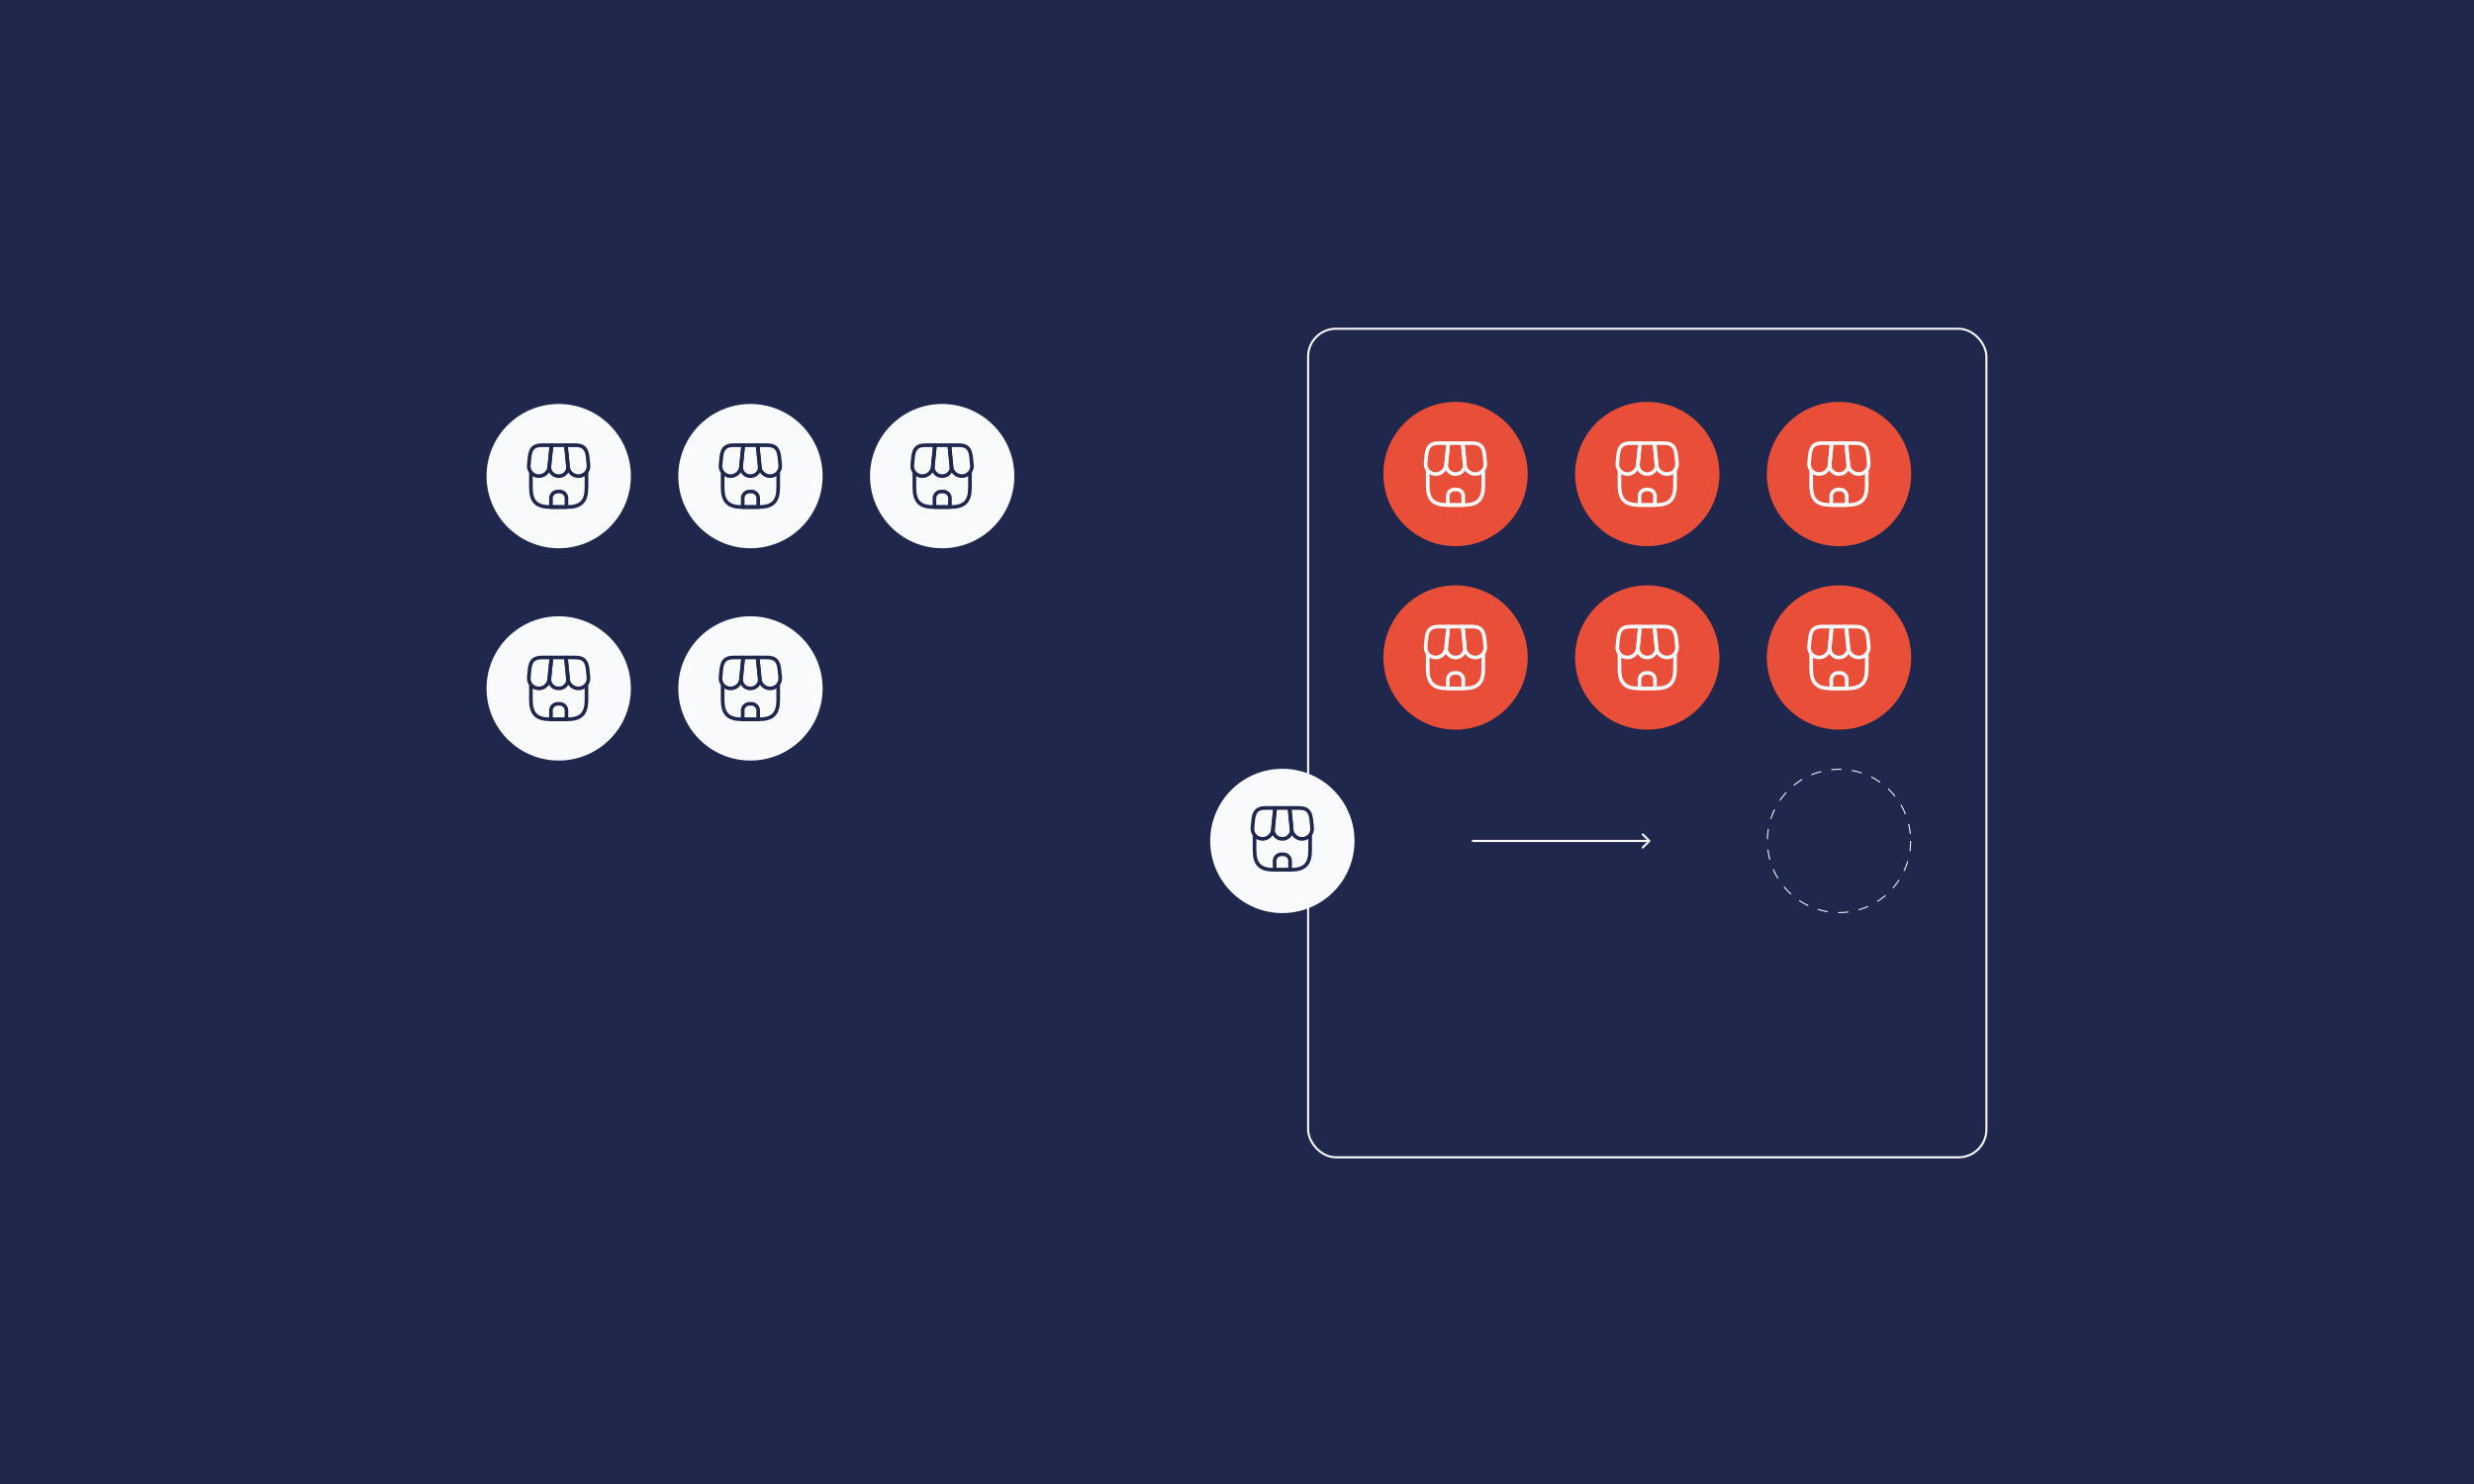 <svg width="1200" height="720" viewBox="0 0 1200 720" fill="none" xmlns="http://www.w3.org/2000/svg">
<rect width="1200" height="720" fill="#20274D"/>
<rect x="634.5" y="159.5" width="329" height="402" rx="13.5" stroke="#F9FAFB"/>
<circle cx="892" cy="408" r="34.75" stroke="#F9FAFB" stroke-width="0.5" stroke-dasharray="5 5"/>
<path d="M800.354 408.354C800.549 408.158 800.549 407.842 800.354 407.646L797.172 404.464C796.976 404.269 796.66 404.269 796.464 404.464C796.269 404.66 796.269 404.976 796.464 405.172L799.293 408L796.464 410.828C796.269 411.024 796.269 411.34 796.464 411.536C796.66 411.731 796.976 411.731 797.172 411.536L800.354 408.354ZM714 408.5L800 408.5L800 407.5L714 407.5L714 408.5Z" fill="#F9FAFB"/>
<circle cx="892" cy="319" r="35" fill="#E94F38"/>
<path d="M878.516 317.83V324.565C878.516 331.3 881.216 334 887.951 334H896.036C902.771 334 905.471 331.3 905.471 324.565V317.83" stroke="#F9FAFB" stroke-width="1.77" stroke-linecap="round" stroke-linejoin="round"/>
<path d="M892.001 319C892.637 319.012 893.268 318.888 893.852 318.635C894.436 318.382 894.959 318.007 895.385 317.535C895.812 317.063 896.132 316.505 896.325 315.899C896.517 315.292 896.577 314.652 896.501 314.02L895.511 304H888.506L887.501 314.02C887.425 314.652 887.485 315.292 887.677 315.899C887.87 316.505 888.19 317.063 888.616 317.535C889.043 318.007 889.566 318.382 890.15 318.635C890.733 318.888 891.365 319.012 892.001 319Z" stroke="#F9FAFB" stroke-width="1.77" stroke-linecap="round" stroke-linejoin="round"/>
<path d="M901.466 319C902.166 319.014 902.861 318.878 903.503 318.601C904.146 318.323 904.721 317.911 905.19 317.392C905.66 316.873 906.012 316.259 906.224 315.592C906.435 314.925 906.501 314.22 906.416 313.525L905.996 309.4C905.456 305.5 903.956 304 900.026 304H895.451L896.501 314.515C896.652 315.735 897.236 316.859 898.148 317.683C899.06 318.506 900.238 318.974 901.466 319Z" stroke="#F9FAFB" stroke-width="1.77" stroke-linecap="round" stroke-linejoin="round"/>
<path d="M882.46 319C883.688 318.976 884.865 318.509 885.775 317.684C886.685 316.86 887.266 315.734 887.41 314.515L887.74 311.2L888.46 304H883.885C879.955 304 878.455 305.5 877.915 309.4L877.51 313.525C877.426 314.22 877.491 314.925 877.703 315.592C877.914 316.259 878.267 316.873 878.736 317.392C879.206 317.911 879.781 318.323 880.424 318.601C881.066 318.878 881.761 319.014 882.46 319Z" stroke="#F9FAFB" stroke-width="1.77" stroke-linecap="round" stroke-linejoin="round"/>
<path d="M891.999 326.5C891.489 326.426 890.97 326.473 890.481 326.635C889.992 326.798 889.549 327.072 889.184 327.436C888.82 327.8 888.546 328.244 888.384 328.732C888.221 329.221 888.175 329.741 888.249 330.25V334H895.749V330.25C895.823 329.741 895.776 329.221 895.614 328.732C895.451 328.244 895.177 327.8 894.813 327.436C894.449 327.072 894.005 326.798 893.517 326.635C893.028 326.473 892.508 326.426 891.999 326.5Z" stroke="#F9FAFB" stroke-width="1.77" stroke-linecap="round" stroke-linejoin="round"/>
<circle cx="799" cy="319" r="35" fill="#E94F38"/>
<path d="M785.516 317.83V324.565C785.516 331.3 788.216 334 794.951 334H803.036C809.771 334 812.471 331.3 812.471 324.565V317.83" stroke="#F9FAFB" stroke-width="1.77" stroke-linecap="round" stroke-linejoin="round"/>
<path d="M799.001 319C799.637 319.012 800.268 318.888 800.852 318.635C801.436 318.382 801.959 318.007 802.385 317.535C802.812 317.063 803.132 316.505 803.325 315.899C803.517 315.292 803.577 314.652 803.501 314.02L802.511 304H795.506L794.501 314.02C794.425 314.652 794.485 315.292 794.677 315.899C794.87 316.505 795.19 317.063 795.616 317.535C796.043 318.007 796.566 318.382 797.15 318.635C797.733 318.888 798.365 319.012 799.001 319Z" stroke="#F9FAFB" stroke-width="1.77" stroke-linecap="round" stroke-linejoin="round"/>
<path d="M808.466 319C809.166 319.014 809.861 318.878 810.503 318.601C811.146 318.323 811.721 317.911 812.19 317.392C812.66 316.873 813.012 316.259 813.224 315.592C813.435 314.925 813.501 314.22 813.416 313.525L812.996 309.4C812.456 305.5 810.956 304 807.026 304H802.451L803.501 314.515C803.652 315.735 804.236 316.859 805.148 317.683C806.06 318.506 807.238 318.974 808.466 319Z" stroke="#F9FAFB" stroke-width="1.77" stroke-linecap="round" stroke-linejoin="round"/>
<path d="M789.46 319C790.688 318.976 791.865 318.509 792.775 317.684C793.685 316.86 794.266 315.734 794.41 314.515L794.74 311.2L795.46 304H790.885C786.955 304 785.455 305.5 784.915 309.4L784.51 313.525C784.426 314.22 784.491 314.925 784.703 315.592C784.914 316.259 785.267 316.873 785.736 317.392C786.206 317.911 786.781 318.323 787.424 318.601C788.066 318.878 788.761 319.014 789.46 319Z" stroke="#F9FAFB" stroke-width="1.77" stroke-linecap="round" stroke-linejoin="round"/>
<path d="M798.999 326.5C798.489 326.426 797.97 326.473 797.481 326.635C796.992 326.798 796.549 327.072 796.184 327.436C795.82 327.8 795.546 328.244 795.384 328.732C795.221 329.221 795.175 329.741 795.249 330.25V334H802.749V330.25C802.823 329.741 802.776 329.221 802.614 328.732C802.451 328.244 802.177 327.8 801.813 327.436C801.449 327.072 801.005 326.798 800.517 326.635C800.028 326.473 799.508 326.426 798.999 326.5Z" stroke="#F9FAFB" stroke-width="1.77" stroke-linecap="round" stroke-linejoin="round"/>
<circle cx="706" cy="319" r="35" fill="#E94F38"/>
<path d="M692.516 317.83V324.565C692.516 331.3 695.216 334 701.951 334H710.036C716.771 334 719.471 331.3 719.471 324.565V317.83" stroke="#F9FAFB" stroke-width="1.77" stroke-linecap="round" stroke-linejoin="round"/>
<path d="M706.001 319C706.637 319.012 707.268 318.888 707.852 318.635C708.436 318.382 708.959 318.007 709.385 317.535C709.812 317.063 710.132 316.505 710.325 315.899C710.517 315.292 710.577 314.652 710.501 314.02L709.511 304H702.506L701.501 314.02C701.425 314.652 701.485 315.292 701.677 315.899C701.87 316.505 702.19 317.063 702.616 317.535C703.043 318.007 703.566 318.382 704.15 318.635C704.733 318.888 705.365 319.012 706.001 319Z" stroke="#F9FAFB" stroke-width="1.77" stroke-linecap="round" stroke-linejoin="round"/>
<path d="M715.466 319C716.166 319.014 716.861 318.878 717.503 318.601C718.146 318.323 718.721 317.911 719.19 317.392C719.66 316.873 720.012 316.259 720.224 315.592C720.435 314.925 720.501 314.22 720.416 313.525L719.996 309.4C719.456 305.5 717.956 304 714.026 304H709.451L710.501 314.515C710.652 315.735 711.236 316.859 712.148 317.683C713.06 318.506 714.238 318.974 715.466 319Z" stroke="#F9FAFB" stroke-width="1.77" stroke-linecap="round" stroke-linejoin="round"/>
<path d="M696.46 319C697.688 318.976 698.865 318.509 699.775 317.684C700.685 316.86 701.266 315.734 701.41 314.515L701.74 311.2L702.46 304H697.885C693.955 304 692.455 305.5 691.915 309.4L691.51 313.525C691.426 314.22 691.491 314.925 691.703 315.592C691.914 316.259 692.267 316.873 692.736 317.392C693.206 317.911 693.781 318.323 694.424 318.601C695.066 318.878 695.761 319.014 696.46 319Z" stroke="#F9FAFB" stroke-width="1.77" stroke-linecap="round" stroke-linejoin="round"/>
<path d="M705.999 326.5C705.489 326.426 704.97 326.473 704.481 326.635C703.992 326.798 703.549 327.072 703.184 327.436C702.82 327.8 702.546 328.244 702.384 328.732C702.221 329.221 702.175 329.741 702.249 330.25V334H709.749V330.25C709.823 329.741 709.776 329.221 709.614 328.732C709.451 328.244 709.177 327.8 708.813 327.436C708.449 327.072 708.005 326.798 707.517 326.635C707.028 326.473 706.508 326.426 705.999 326.5Z" stroke="#F9FAFB" stroke-width="1.77" stroke-linecap="round" stroke-linejoin="round"/>
<circle cx="892" cy="230" r="35" fill="#E94F38"/>
<path d="M878.516 228.83V235.565C878.516 242.3 881.216 245 887.951 245H896.036C902.771 245 905.471 242.3 905.471 235.565V228.83" stroke="#F9FAFB" stroke-width="1.77" stroke-linecap="round" stroke-linejoin="round"/>
<path d="M892.001 230C892.637 230.012 893.268 229.888 893.852 229.635C894.436 229.382 894.959 229.007 895.385 228.535C895.812 228.063 896.132 227.505 896.325 226.899C896.517 226.292 896.577 225.652 896.501 225.02L895.511 215H888.506L887.501 225.02C887.425 225.652 887.485 226.292 887.677 226.899C887.87 227.505 888.19 228.063 888.616 228.535C889.043 229.007 889.566 229.382 890.15 229.635C890.733 229.888 891.365 230.012 892.001 230Z" stroke="#F9FAFB" stroke-width="1.77" stroke-linecap="round" stroke-linejoin="round"/>
<path d="M901.466 230C902.166 230.014 902.861 229.878 903.503 229.601C904.146 229.323 904.721 228.911 905.19 228.392C905.66 227.873 906.012 227.259 906.224 226.592C906.435 225.925 906.501 225.22 906.416 224.525L905.996 220.4C905.456 216.5 903.956 215 900.026 215H895.451L896.501 225.515C896.652 226.735 897.236 227.859 898.148 228.683C899.06 229.506 900.238 229.974 901.466 230Z" stroke="#F9FAFB" stroke-width="1.77" stroke-linecap="round" stroke-linejoin="round"/>
<path d="M882.46 230C883.688 229.976 884.865 229.509 885.775 228.684C886.685 227.86 887.266 226.734 887.41 225.515L887.74 222.2L888.46 215H883.885C879.955 215 878.455 216.5 877.915 220.4L877.51 224.525C877.426 225.22 877.491 225.925 877.703 226.592C877.914 227.259 878.267 227.873 878.736 228.392C879.206 228.911 879.781 229.323 880.424 229.601C881.066 229.878 881.761 230.014 882.46 230Z" stroke="#F9FAFB" stroke-width="1.77" stroke-linecap="round" stroke-linejoin="round"/>
<path d="M891.999 237.5C891.489 237.426 890.97 237.473 890.481 237.635C889.992 237.798 889.549 238.072 889.184 238.436C888.82 238.8 888.546 239.244 888.384 239.732C888.221 240.221 888.175 240.741 888.249 241.25V245H895.749V241.25C895.823 240.741 895.776 240.221 895.614 239.732C895.451 239.244 895.177 238.8 894.813 238.436C894.449 238.072 894.005 237.798 893.517 237.635C893.028 237.473 892.508 237.426 891.999 237.5Z" stroke="#F9FAFB" stroke-width="1.77" stroke-linecap="round" stroke-linejoin="round"/>
<circle cx="799" cy="230" r="35" fill="#E94F38"/>
<path d="M785.516 228.83V235.565C785.516 242.3 788.216 245 794.951 245H803.036C809.771 245 812.471 242.3 812.471 235.565V228.83" stroke="#F9FAFB" stroke-width="1.77" stroke-linecap="round" stroke-linejoin="round"/>
<path d="M799.001 230C799.637 230.012 800.268 229.888 800.852 229.635C801.436 229.382 801.959 229.007 802.385 228.535C802.812 228.063 803.132 227.505 803.325 226.899C803.517 226.292 803.577 225.652 803.501 225.02L802.511 215H795.506L794.501 225.02C794.425 225.652 794.485 226.292 794.677 226.899C794.87 227.505 795.19 228.063 795.616 228.535C796.043 229.007 796.566 229.382 797.15 229.635C797.733 229.888 798.365 230.012 799.001 230Z" stroke="#F9FAFB" stroke-width="1.77" stroke-linecap="round" stroke-linejoin="round"/>
<path d="M808.466 230C809.166 230.014 809.861 229.878 810.503 229.601C811.146 229.323 811.721 228.911 812.19 228.392C812.66 227.873 813.012 227.259 813.224 226.592C813.435 225.925 813.501 225.22 813.416 224.525L812.996 220.4C812.456 216.5 810.956 215 807.026 215H802.451L803.501 225.515C803.652 226.735 804.236 227.859 805.148 228.683C806.06 229.506 807.238 229.974 808.466 230Z" stroke="#F9FAFB" stroke-width="1.77" stroke-linecap="round" stroke-linejoin="round"/>
<path d="M789.46 230C790.688 229.976 791.865 229.509 792.775 228.684C793.685 227.86 794.266 226.734 794.41 225.515L794.74 222.2L795.46 215H790.885C786.955 215 785.455 216.5 784.915 220.4L784.51 224.525C784.426 225.22 784.491 225.925 784.703 226.592C784.914 227.259 785.267 227.873 785.736 228.392C786.206 228.911 786.781 229.323 787.424 229.601C788.066 229.878 788.761 230.014 789.46 230Z" stroke="#F9FAFB" stroke-width="1.77" stroke-linecap="round" stroke-linejoin="round"/>
<path d="M798.999 237.5C798.489 237.426 797.97 237.473 797.481 237.635C796.992 237.798 796.549 238.072 796.184 238.436C795.82 238.8 795.546 239.244 795.384 239.732C795.221 240.221 795.175 240.741 795.249 241.25V245H802.749V241.25C802.823 240.741 802.776 240.221 802.614 239.732C802.451 239.244 802.177 238.8 801.813 238.436C801.449 238.072 801.005 237.798 800.517 237.635C800.028 237.473 799.508 237.426 798.999 237.5Z" stroke="#F9FAFB" stroke-width="1.77" stroke-linecap="round" stroke-linejoin="round"/>
<circle cx="706" cy="230" r="35" fill="#E94F38"/>
<path d="M692.516 228.83V235.565C692.516 242.3 695.216 245 701.951 245H710.036C716.771 245 719.471 242.3 719.471 235.565V228.83" stroke="#F9FAFB" stroke-width="1.77" stroke-linecap="round" stroke-linejoin="round"/>
<path d="M706.001 230C706.637 230.012 707.268 229.888 707.852 229.635C708.436 229.382 708.959 229.007 709.385 228.535C709.812 228.063 710.132 227.505 710.325 226.899C710.517 226.292 710.577 225.652 710.501 225.02L709.511 215H702.506L701.501 225.02C701.425 225.652 701.485 226.292 701.677 226.899C701.87 227.505 702.19 228.063 702.616 228.535C703.043 229.007 703.566 229.382 704.15 229.635C704.733 229.888 705.365 230.012 706.001 230Z" stroke="#F9FAFB" stroke-width="1.77" stroke-linecap="round" stroke-linejoin="round"/>
<path d="M715.466 230C716.166 230.014 716.861 229.878 717.503 229.601C718.146 229.323 718.721 228.911 719.19 228.392C719.66 227.873 720.012 227.259 720.224 226.592C720.435 225.925 720.501 225.22 720.416 224.525L719.996 220.4C719.456 216.5 717.956 215 714.026 215H709.451L710.501 225.515C710.652 226.735 711.236 227.859 712.148 228.683C713.06 229.506 714.238 229.974 715.466 230Z" stroke="#F9FAFB" stroke-width="1.77" stroke-linecap="round" stroke-linejoin="round"/>
<path d="M696.46 230C697.688 229.976 698.865 229.509 699.775 228.684C700.685 227.86 701.266 226.734 701.41 225.515L701.74 222.2L702.46 215H697.885C693.955 215 692.455 216.5 691.915 220.4L691.51 224.525C691.426 225.22 691.491 225.925 691.703 226.592C691.914 227.259 692.267 227.873 692.736 228.392C693.206 228.911 693.781 229.323 694.424 229.601C695.066 229.878 695.761 230.014 696.46 230Z" stroke="#F9FAFB" stroke-width="1.77" stroke-linecap="round" stroke-linejoin="round"/>
<path d="M705.999 237.5C705.489 237.426 704.97 237.473 704.481 237.635C703.992 237.798 703.549 238.072 703.184 238.436C702.82 238.8 702.546 239.244 702.384 239.732C702.221 240.221 702.175 240.741 702.249 241.25V245H709.749V241.25C709.823 240.741 709.776 240.221 709.614 239.732C709.451 239.244 709.177 238.8 708.813 238.436C708.449 238.072 708.005 237.798 707.517 237.635C707.028 237.473 706.508 237.426 705.999 237.5Z" stroke="#F9FAFB" stroke-width="1.77" stroke-linecap="round" stroke-linejoin="round"/>
<circle cx="271" cy="334" r="35" fill="#F9FAFB"/>
<path d="M257.516 332.83V339.565C257.516 346.3 260.216 349 266.951 349H275.036C281.771 349 284.471 346.3 284.471 339.565V332.83" stroke="#20274D" stroke-width="1.77" stroke-linecap="round" stroke-linejoin="round"/>
<path d="M271.001 334C271.637 334.012 272.268 333.888 272.852 333.635C273.436 333.382 273.959 333.007 274.385 332.535C274.812 332.063 275.132 331.505 275.325 330.899C275.517 330.292 275.577 329.652 275.501 329.02L274.511 319H267.506L266.501 329.02C266.425 329.652 266.485 330.292 266.677 330.899C266.87 331.505 267.19 332.063 267.616 332.535C268.043 333.007 268.566 333.382 269.15 333.635C269.733 333.888 270.365 334.012 271.001 334Z" stroke="#20274D" stroke-width="1.77" stroke-linecap="round" stroke-linejoin="round"/>
<path d="M280.466 334C281.166 334.014 281.861 333.878 282.503 333.601C283.146 333.323 283.721 332.911 284.19 332.392C284.66 331.873 285.012 331.259 285.224 330.592C285.435 329.925 285.501 329.22 285.416 328.525L284.996 324.4C284.456 320.5 282.956 319 279.026 319H274.451L275.501 329.515C275.652 330.735 276.236 331.859 277.148 332.683C278.06 333.506 279.238 333.974 280.466 334Z" stroke="#20274D" stroke-width="1.77" stroke-linecap="round" stroke-linejoin="round"/>
<path d="M261.46 334C262.688 333.976 263.865 333.509 264.775 332.684C265.685 331.86 266.266 330.734 266.41 329.515L266.74 326.2L267.46 319H262.885C258.955 319 257.455 320.5 256.915 324.4L256.51 328.525C256.426 329.22 256.491 329.925 256.703 330.592C256.914 331.259 257.267 331.873 257.736 332.392C258.206 332.911 258.781 333.323 259.424 333.601C260.066 333.878 260.761 334.014 261.46 334Z" stroke="#20274D" stroke-width="1.77" stroke-linecap="round" stroke-linejoin="round"/>
<path d="M270.999 341.5C270.489 341.426 269.97 341.473 269.481 341.635C268.992 341.798 268.549 342.072 268.184 342.436C267.82 342.8 267.546 343.244 267.384 343.732C267.221 344.221 267.175 344.741 267.249 345.25V349H274.749V345.25C274.823 344.741 274.776 344.221 274.614 343.732C274.451 343.244 274.177 342.8 273.813 342.436C273.449 342.072 273.005 341.798 272.517 341.635C272.028 341.473 271.508 341.426 270.999 341.5Z" stroke="#20274D" stroke-width="1.77" stroke-linecap="round" stroke-linejoin="round"/>
<circle cx="364" cy="334" r="35" fill="#F9FAFB"/>
<path d="M350.516 332.83V339.565C350.516 346.3 353.216 349 359.951 349H368.036C374.771 349 377.471 346.3 377.471 339.565V332.83" stroke="#20274D" stroke-width="1.77" stroke-linecap="round" stroke-linejoin="round"/>
<path d="M364.001 334C364.637 334.012 365.268 333.888 365.852 333.635C366.436 333.382 366.959 333.007 367.385 332.535C367.812 332.063 368.132 331.505 368.325 330.899C368.517 330.292 368.577 329.652 368.501 329.02L367.511 319H360.506L359.501 329.02C359.425 329.652 359.485 330.292 359.677 330.899C359.87 331.505 360.19 332.063 360.616 332.535C361.043 333.007 361.566 333.382 362.15 333.635C362.733 333.888 363.365 334.012 364.001 334Z" stroke="#20274D" stroke-width="1.77" stroke-linecap="round" stroke-linejoin="round"/>
<path d="M373.466 334C374.166 334.014 374.861 333.878 375.503 333.601C376.146 333.323 376.721 332.911 377.19 332.392C377.66 331.873 378.012 331.259 378.224 330.592C378.435 329.925 378.501 329.22 378.416 328.525L377.996 324.4C377.456 320.5 375.956 319 372.026 319H367.451L368.501 329.515C368.652 330.735 369.236 331.859 370.148 332.683C371.06 333.506 372.238 333.974 373.466 334Z" stroke="#20274D" stroke-width="1.77" stroke-linecap="round" stroke-linejoin="round"/>
<path d="M354.46 334C355.688 333.976 356.865 333.509 357.775 332.684C358.685 331.86 359.266 330.734 359.41 329.515L359.74 326.2L360.46 319H355.885C351.955 319 350.455 320.5 349.915 324.4L349.51 328.525C349.426 329.22 349.491 329.925 349.703 330.592C349.914 331.259 350.267 331.873 350.736 332.392C351.206 332.911 351.781 333.323 352.424 333.601C353.066 333.878 353.761 334.014 354.46 334Z" stroke="#20274D" stroke-width="1.77" stroke-linecap="round" stroke-linejoin="round"/>
<path d="M363.999 341.5C363.489 341.426 362.97 341.473 362.481 341.635C361.992 341.798 361.549 342.072 361.184 342.436C360.82 342.8 360.546 343.244 360.384 343.732C360.221 344.221 360.175 344.741 360.249 345.25V349H367.749V345.25C367.823 344.741 367.776 344.221 367.614 343.732C367.451 343.244 367.177 342.8 366.813 342.436C366.449 342.072 366.005 341.798 365.517 341.635C365.028 341.473 364.508 341.426 363.999 341.5Z" stroke="#20274D" stroke-width="1.77" stroke-linecap="round" stroke-linejoin="round"/>
<circle cx="364" cy="231" r="35" fill="#F9FAFB"/>
<path d="M350.516 229.83V236.565C350.516 243.3 353.216 246 359.951 246H368.036C374.771 246 377.471 243.3 377.471 236.565V229.83" stroke="#20274D" stroke-width="1.77" stroke-linecap="round" stroke-linejoin="round"/>
<path d="M364.001 231C364.637 231.012 365.268 230.888 365.852 230.635C366.436 230.382 366.959 230.007 367.385 229.535C367.812 229.063 368.132 228.505 368.325 227.899C368.517 227.292 368.577 226.652 368.501 226.02L367.511 216H360.506L359.501 226.02C359.425 226.652 359.485 227.292 359.677 227.899C359.87 228.505 360.19 229.063 360.616 229.535C361.043 230.007 361.566 230.382 362.15 230.635C362.733 230.888 363.365 231.012 364.001 231Z" stroke="#20274D" stroke-width="1.77" stroke-linecap="round" stroke-linejoin="round"/>
<path d="M373.466 231C374.166 231.014 374.861 230.878 375.503 230.601C376.146 230.323 376.721 229.911 377.19 229.392C377.66 228.873 378.012 228.259 378.224 227.592C378.435 226.925 378.501 226.22 378.416 225.525L377.996 221.4C377.456 217.5 375.956 216 372.026 216H367.451L368.501 226.515C368.652 227.735 369.236 228.859 370.148 229.683C371.06 230.506 372.238 230.974 373.466 231Z" stroke="#20274D" stroke-width="1.77" stroke-linecap="round" stroke-linejoin="round"/>
<path d="M354.46 231C355.688 230.976 356.865 230.509 357.775 229.684C358.685 228.86 359.266 227.734 359.41 226.515L359.74 223.2L360.46 216H355.885C351.955 216 350.455 217.5 349.915 221.4L349.51 225.525C349.426 226.22 349.491 226.925 349.703 227.592C349.914 228.259 350.267 228.873 350.736 229.392C351.206 229.911 351.781 230.323 352.424 230.601C353.066 230.878 353.761 231.014 354.46 231Z" stroke="#20274D" stroke-width="1.77" stroke-linecap="round" stroke-linejoin="round"/>
<path d="M363.999 238.5C363.489 238.426 362.97 238.473 362.481 238.635C361.992 238.798 361.549 239.072 361.184 239.436C360.82 239.8 360.546 240.244 360.384 240.732C360.221 241.221 360.175 241.741 360.249 242.25V246H367.749V242.25C367.823 241.741 367.776 241.221 367.614 240.732C367.451 240.244 367.177 239.8 366.813 239.436C366.449 239.072 366.005 238.798 365.517 238.635C365.028 238.473 364.508 238.426 363.999 238.5Z" stroke="#20274D" stroke-width="1.77" stroke-linecap="round" stroke-linejoin="round"/>
<circle cx="457" cy="231" r="35" fill="#F9FAFB"/>
<path d="M443.516 229.83V236.565C443.516 243.3 446.216 246 452.951 246H461.036C467.771 246 470.471 243.3 470.471 236.565V229.83" stroke="#20274D" stroke-width="1.77" stroke-linecap="round" stroke-linejoin="round"/>
<path d="M457.001 231C457.637 231.012 458.268 230.888 458.852 230.635C459.436 230.382 459.959 230.007 460.385 229.535C460.812 229.063 461.132 228.505 461.325 227.899C461.517 227.292 461.577 226.652 461.501 226.02L460.511 216H453.506L452.501 226.02C452.425 226.652 452.485 227.292 452.677 227.899C452.87 228.505 453.19 229.063 453.616 229.535C454.043 230.007 454.566 230.382 455.15 230.635C455.733 230.888 456.365 231.012 457.001 231Z" stroke="#20274D" stroke-width="1.77" stroke-linecap="round" stroke-linejoin="round"/>
<path d="M466.466 231C467.166 231.014 467.861 230.878 468.503 230.601C469.146 230.323 469.721 229.911 470.19 229.392C470.66 228.873 471.012 228.259 471.224 227.592C471.435 226.925 471.501 226.22 471.416 225.525L470.996 221.4C470.456 217.5 468.956 216 465.026 216H460.451L461.501 226.515C461.652 227.735 462.236 228.859 463.148 229.683C464.06 230.506 465.238 230.974 466.466 231Z" stroke="#20274D" stroke-width="1.77" stroke-linecap="round" stroke-linejoin="round"/>
<path d="M447.46 231C448.688 230.976 449.865 230.509 450.775 229.684C451.685 228.86 452.266 227.734 452.41 226.515L452.74 223.2L453.46 216H448.885C444.955 216 443.455 217.5 442.915 221.4L442.51 225.525C442.426 226.22 442.491 226.925 442.703 227.592C442.914 228.259 443.267 228.873 443.736 229.392C444.206 229.911 444.781 230.323 445.424 230.601C446.066 230.878 446.761 231.014 447.46 231Z" stroke="#20274D" stroke-width="1.77" stroke-linecap="round" stroke-linejoin="round"/>
<path d="M456.999 238.5C456.489 238.426 455.97 238.473 455.481 238.635C454.992 238.798 454.549 239.072 454.184 239.436C453.82 239.8 453.546 240.244 453.384 240.732C453.221 241.221 453.175 241.741 453.249 242.25V246H460.749V242.25C460.823 241.741 460.776 241.221 460.614 240.732C460.451 240.244 460.177 239.8 459.813 239.436C459.449 239.072 459.005 238.798 458.517 238.635C458.028 238.473 457.508 238.426 456.999 238.5Z" stroke="#20274D" stroke-width="1.77" stroke-linecap="round" stroke-linejoin="round"/>
<circle cx="271" cy="231" r="35" fill="#F9FAFB"/>
<path d="M257.516 229.83V236.565C257.516 243.3 260.216 246 266.951 246H275.036C281.771 246 284.471 243.3 284.471 236.565V229.83" stroke="#20274D" stroke-width="1.77" stroke-linecap="round" stroke-linejoin="round"/>
<path d="M271.001 231C271.637 231.012 272.268 230.888 272.852 230.635C273.436 230.382 273.959 230.007 274.385 229.535C274.812 229.063 275.132 228.505 275.325 227.899C275.517 227.292 275.577 226.652 275.501 226.02L274.511 216H267.506L266.501 226.02C266.425 226.652 266.485 227.292 266.677 227.899C266.87 228.505 267.19 229.063 267.616 229.535C268.043 230.007 268.566 230.382 269.15 230.635C269.733 230.888 270.365 231.012 271.001 231Z" stroke="#20274D" stroke-width="1.77" stroke-linecap="round" stroke-linejoin="round"/>
<path d="M280.466 231C281.166 231.014 281.861 230.878 282.503 230.601C283.146 230.323 283.721 229.911 284.19 229.392C284.66 228.873 285.012 228.259 285.224 227.592C285.435 226.925 285.501 226.22 285.416 225.525L284.996 221.4C284.456 217.5 282.956 216 279.026 216H274.451L275.501 226.515C275.652 227.735 276.236 228.859 277.148 229.683C278.06 230.506 279.238 230.974 280.466 231Z" stroke="#20274D" stroke-width="1.77" stroke-linecap="round" stroke-linejoin="round"/>
<path d="M261.46 231C262.688 230.976 263.865 230.509 264.775 229.684C265.685 228.86 266.266 227.734 266.41 226.515L266.74 223.2L267.46 216H262.885C258.955 216 257.455 217.5 256.915 221.4L256.51 225.525C256.426 226.22 256.491 226.925 256.703 227.592C256.914 228.259 257.267 228.873 257.736 229.392C258.206 229.911 258.781 230.323 259.424 230.601C260.066 230.878 260.761 231.014 261.46 231Z" stroke="#20274D" stroke-width="1.77" stroke-linecap="round" stroke-linejoin="round"/>
<path d="M270.999 238.5C270.489 238.426 269.97 238.473 269.481 238.635C268.992 238.798 268.549 239.072 268.184 239.436C267.82 239.8 267.546 240.244 267.384 240.732C267.221 241.221 267.175 241.741 267.249 242.25V246H274.749V242.25C274.823 241.741 274.776 241.221 274.614 240.732C274.451 240.244 274.177 239.8 273.813 239.436C273.449 239.072 273.005 238.798 272.517 238.635C272.028 238.473 271.508 238.426 270.999 238.5Z" stroke="#20274D" stroke-width="1.77" stroke-linecap="round" stroke-linejoin="round"/>
<circle cx="622" cy="408" r="35" fill="#F9FAFB"/>
<path d="M608.516 405.83V412.565C608.516 419.3 611.216 422 617.951 422H626.036C632.771 422 635.471 419.3 635.471 412.565V405.83" stroke="#20274D" stroke-width="1.77" stroke-linecap="round" stroke-linejoin="round"/>
<path d="M622.001 407C622.637 407.012 623.268 406.888 623.852 406.635C624.436 406.382 624.959 406.007 625.385 405.535C625.812 405.063 626.132 404.505 626.325 403.899C626.517 403.292 626.577 402.652 626.501 402.02L625.511 392H618.506L617.501 402.02C617.425 402.652 617.485 403.292 617.677 403.899C617.87 404.505 618.19 405.063 618.616 405.535C619.043 406.007 619.566 406.382 620.15 406.635C620.733 406.888 621.365 407.012 622.001 407Z" stroke="#20274D" stroke-width="1.77" stroke-linecap="round" stroke-linejoin="round"/>
<path d="M631.466 407C632.166 407.014 632.861 406.878 633.503 406.601C634.146 406.323 634.721 405.911 635.19 405.392C635.66 404.873 636.012 404.259 636.224 403.592C636.435 402.925 636.501 402.22 636.416 401.525L635.996 397.4C635.456 393.5 633.956 392 630.026 392H625.451L626.501 402.515C626.652 403.735 627.236 404.859 628.148 405.683C629.06 406.506 630.238 406.974 631.466 407Z" stroke="#20274D" stroke-width="1.77" stroke-linecap="round" stroke-linejoin="round"/>
<path d="M612.46 407C613.688 406.976 614.865 406.509 615.775 405.684C616.685 404.86 617.266 403.734 617.41 402.515L617.74 399.2L618.46 392H613.885C609.955 392 608.455 393.5 607.915 397.4L607.51 401.525C607.426 402.22 607.491 402.925 607.703 403.592C607.914 404.259 608.267 404.873 608.736 405.392C609.206 405.911 609.781 406.323 610.424 406.601C611.066 406.878 611.761 407.014 612.46 407Z" stroke="#20274D" stroke-width="1.77" stroke-linecap="round" stroke-linejoin="round"/>
<path d="M621.999 414.5C621.489 414.426 620.97 414.473 620.481 414.635C619.992 414.798 619.549 415.072 619.184 415.436C618.82 415.8 618.546 416.244 618.384 416.732C618.221 417.221 618.175 417.741 618.249 418.25V422H625.749V418.25C625.823 417.741 625.776 417.221 625.614 416.732C625.451 416.244 625.177 415.8 624.813 415.436C624.449 415.072 624.005 414.798 623.517 414.635C623.028 414.473 622.508 414.426 621.999 414.5Z" stroke="#20274D" stroke-width="1.77" stroke-linecap="round" stroke-linejoin="round"/>
</svg>
